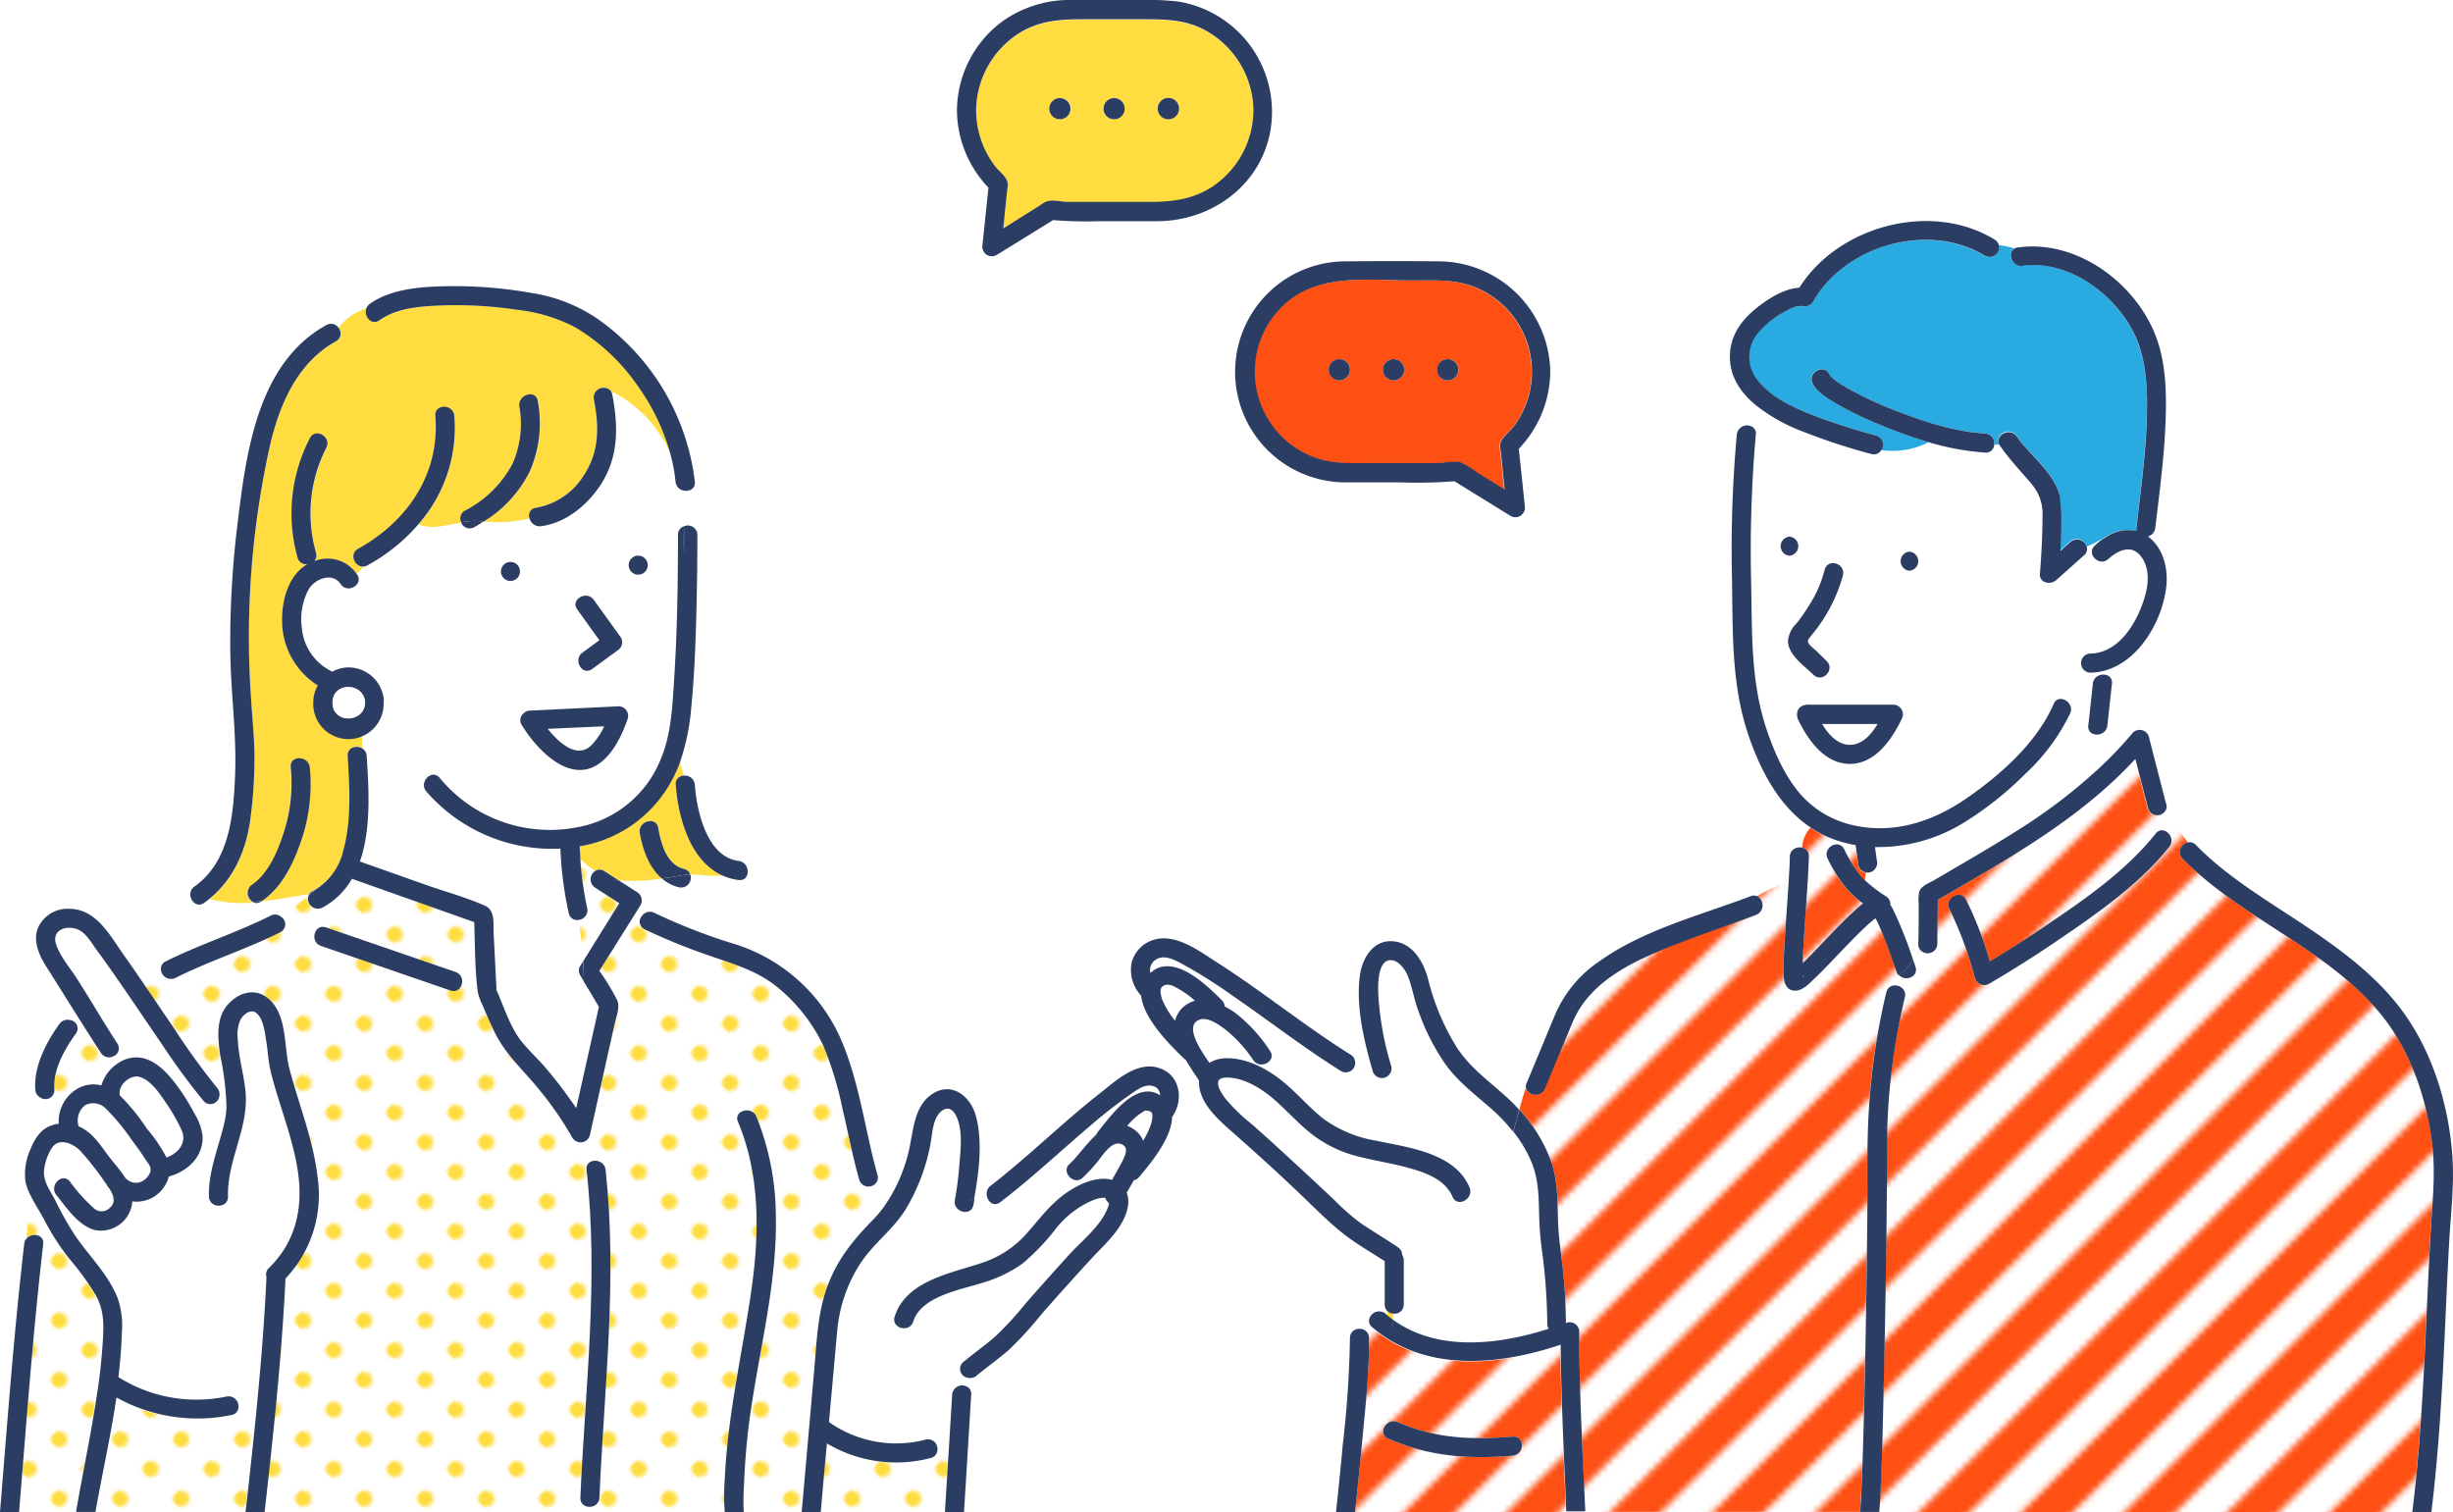 <svg xmlns="http://www.w3.org/2000/svg" xmlns:xlink="http://www.w3.org/1999/xlink" viewBox="0 0 397.31 244.94"><defs><style>.cls-1{fill:none;}.cls-2{fill:#fff;}.cls-3{fill:#ffdc3f;}.cls-4{fill:#ff5014;}.cls-5{fill:url(#新規パターン1_4);}.cls-6{fill:url(#新規パターンスウォッチ_1);}.cls-7{fill:#29abe2;}.cls-8{fill:#2b3d63;}</style><pattern id="新規パターン1_4" data-name="新規パターン1 4" width="12.5" height="12.5" patternTransform="matrix(0.38, -0.37, 0.38, 0.37, 301.24, 1137.4)" patternUnits="userSpaceOnUse" viewBox="0 0 12.5 12.5"><rect class="cls-1" width="12.5" height="12.5"/><rect class="cls-2" width="12.5" height="12.5"/><circle class="cls-3" cx="6.25" cy="6.25" r="2.43"/></pattern><pattern id="新規パターンスウォッチ_1" data-name="新規パターンスウォッチ 1" width="150" height="150" patternTransform="translate(0 -636)" patternUnits="userSpaceOnUse" viewBox="0 0 150 150"><rect class="cls-1" width="150" height="150"/><polygon class="cls-2" points="150 83.33 83.33 150 91.67 150 150 91.67 150 83.33"/><polygon class="cls-2" points="150 100 100 150 108.33 150 150 108.33 150 100"/><polygon class="cls-2" points="150 116.67 116.67 150 125 150 150 125 150 116.67"/><polygon class="cls-2" points="150 133.33 133.33 150 141.67 150 150 141.67 150 133.33"/><polygon class="cls-2" points="0 91.67 91.67 0 83.33 0 0 83.33 0 91.67"/><polygon class="cls-2" points="0 108.33 108.33 0 100 0 0 100 0 108.33"/><polygon class="cls-2" points="0 125 125 0 116.67 0 0 116.67 0 125"/><polygon class="cls-2" points="0 141.67 141.67 0 133.33 0 0 133.33 0 141.67"/><polygon class="cls-2" points="150 0 0 150 8.33 150 150 8.33 150 0"/><polygon class="cls-2" points="150 16.67 16.67 150 25 150 150 25 150 16.67"/><polygon class="cls-2" points="150 33.33 33.33 150 41.67 150 150 41.67 150 33.33"/><polygon class="cls-2" points="150 50 50 150 58.33 150 150 58.33 150 50"/><polygon class="cls-2" points="150 66.67 66.67 150 75 150 150 75 150 66.67"/><polygon class="cls-2" points="8.33 0 0 0 0 8.33 8.33 0"/><polygon class="cls-2" points="0 25 25 0 16.67 0 0 16.67 0 25"/><polygon class="cls-2" points="0 41.67 41.67 0 33.33 0 0 33.33 0 41.67"/><polygon class="cls-2" points="0 58.33 58.33 0 50 0 0 50 0 58.33"/><polygon class="cls-2" points="0 75 75 0 66.67 0 0 66.67 0 75"/><polygon class="cls-4" points="150 75 75 150 83.33 150 150 83.33 150 75"/><polygon class="cls-4" points="150 91.67 91.67 150 100 150 150 100 150 91.67"/><polygon class="cls-4" points="150 108.33 108.33 150 116.67 150 150 116.67 150 108.33"/><polygon class="cls-4" points="150 125 125 150 133.33 150 150 133.33 150 125"/><polygon class="cls-4" points="141.67 150 150 150 150 141.67 141.67 150"/><polygon class="cls-4" points="0 83.33 83.33 0 75 0 0 75 0 83.33"/><polygon class="cls-4" points="0 100 100 0 91.67 0 0 91.67 0 100"/><polygon class="cls-4" points="0 116.67 116.67 0 108.33 0 0 108.33 0 116.67"/><polygon class="cls-4" points="0 133.33 133.33 0 125 0 0 125 0 133.33"/><polygon class="cls-4" points="141.67 0 0 141.67 0 150 150 0 141.67 0"/><polygon class="cls-4" points="150 8.33 8.33 150 16.67 150 150 16.67 150 8.33"/><polygon class="cls-4" points="150 25 25 150 33.33 150 150 33.33 150 25"/><polygon class="cls-4" points="150 41.67 41.67 150 50 150 150 50 150 41.67"/><polygon class="cls-4" points="150 58.33 58.33 150 66.67 150 150 66.67 150 58.33"/><polygon class="cls-4" points="0 16.67 16.67 0 8.33 0 0 8.33 0 16.67"/><polygon class="cls-4" points="0 33.33 33.33 0 25 0 0 25 0 33.33"/><polygon class="cls-4" points="0 50 50 0 41.67 0 0 41.67 0 50"/><polygon class="cls-4" points="0 66.67 66.67 0 58.33 0 0 58.33 0 66.67"/></pattern></defs><g id="レイヤー_2" data-name="レイヤー 2"><g id="どんな相談が多いの_" data-name="どんな相談が多いの？"><g id="イラスト"><path class="cls-2" d="M13.22,182.68c1.84,1,3,2.75,4.2,4.37.9,1.21,2,2.36,2.8,3.65a2.27,2.27,0,0,0,2.33.84,2.76,2.76,0,0,0,1.79-1.69c.25-.81-.36-1.41-.8-2.06-.69-1.06-1.43-2.08-2.18-3.1A33.51,33.51,0,0,0,17,179.43,2.85,2.85,0,0,0,13.8,179a3.14,3.14,0,0,0-1.06,3.44Z"/><path class="cls-2" d="M186.48,180.16a1.79,1.79,0,0,0-.53-.2c-.5-.06-.37-.09-.78.12.34-.18-.69.47-.86.6a12.69,12.69,0,0,0-1.58,1.53c-.06,0-.1.11-.16.17a5.89,5.89,0,0,1,.83.42,4.12,4.12,0,0,1,1.75,2,12.22,12.22,0,0,0,1.33-2.84,4.29,4.29,0,0,0,.16-1.4A2,2,0,0,0,186.48,180.16Z"/><path class="cls-2" d="M23.77,182.8A24.58,24.58,0,0,1,27,187.48c1.82-.6,3.33-2.35,2.5-4.32a28.41,28.41,0,0,0-2.63-4.61c-1-1.47-2.36-3.52-4.14-4.1-1.59-.51-3.71,1.39-3.27,3A33.05,33.05,0,0,1,23.77,182.8Z"/><path class="cls-2" d="M295.12,117.27c1.07,1.74,2.54,3.38,4.52,3.37s3.42-1.66,4.48-3.4Z"/><path class="cls-2" d="M192.8,162.43a5.06,5.06,0,0,1,.78-.31,16.39,16.39,0,0,0-2.06-1.56,11.53,11.53,0,0,0-1.7-.91c-.09,0-.42-.08-.4-.08a1.27,1.27,0,0,0-1.27.43s-.08.15-.08.19c-.07.35-.09.14-.06.54a4.9,4.9,0,0,0,.51,1.75,15.19,15.19,0,0,0,1.8,2.85A4.41,4.41,0,0,1,192.8,162.43Z"/><path class="cls-2" d="M88.71,118.05c1.86,2.33,4.7,4.83,6.93,2.79a10.47,10.47,0,0,0,2.22-3.2Z"/><path class="cls-3" d="M303.52,148.07c-.08-.15-.12,0,0,0S303.49,148.06,303.52,148.07Z"/><path class="cls-5" d="M151.8,234.71a1.41,1.41,0,0,1-1.1,1.45,22,22,0,0,1-16.8-2.36q-.5,5.55-1,11.11h20.12c.22-3.61.44-7.21.67-10.82Z"/><path class="cls-5" d="M15.59,226a91.72,91.72,0,0,0,1-9.36c.12-2.55.08-4.55-1.17-6.82a43.42,43.42,0,0,0-4.35-6,39,39,0,0,1-4-6.23c-.64-1.22-1.51-2.52-2.17-3.86-.25,2.27-.44,4.54-.61,6.8.91-.88,2.79-.56,2.61,1C5.32,216,4.28,230.43,3.09,244.91h9.14a1.41,1.41,0,0,1,0-.28C13.34,238.42,14.65,232.25,15.59,226Z"/><path class="cls-5" d="M141.77,191.73a1.57,1.57,0,0,1-2.63-.62c-1.09-3.84-1.83-7.79-2.75-11.68a54.2,54.2,0,0,0-3.15-10.22,27.43,27.43,0,0,0-7-9c-3.21-2.76-6.85-3.84-10.75-5.19a97.42,97.42,0,0,1-11.07-4.48,1.36,1.36,0,0,1-.41-2.19,5.83,5.83,0,0,1-1.06-.53l-5.87,9.45A37.46,37.46,0,0,1,100,162c.5,1.11-.13,2.64-.38,3.76q-.8,3.54-1.58,7.06l-2.49,11.1a1.56,1.56,0,0,1-2.82.37,54.4,54.4,0,0,0-5.23-7.62c-2.55-3.19-5.56-5.78-7.37-9.49-.72-1.47-1.38-3-2-4.48a8.31,8.31,0,0,1-.73-2.08c-.48-3.69-.43-7.52-.57-11.26l-2.22-.79L67.33,146,57,142.34A12,12,0,0,1,52.19,147,1.6,1.6,0,0,1,50,145c-1.45,1.21-2.87,2.43-4.42,3.5A1.44,1.44,0,0,1,45.4,151c-5.53,2.77-11.46,4.63-17,7.4a1.63,1.63,0,0,1-2.32-1.68,30.61,30.61,0,0,1-3.24,2.05c1.83,2.65,3.62,5.32,5.44,8a111.09,111.09,0,0,0,6.84,9.44,1.53,1.53,0,0,1,.33,1.44,10.77,10.77,0,0,1,1.18,1.53,46.41,46.41,0,0,0-1-8.16c-.39-2.64-.74-5.9,1.09-8.11,1.58-1.91,4.2-2.94,6.36-1.38,3.52,2.52,2.81,8,3.77,11.7,1.53,5.88,3.86,11.47,4.55,17.56a19.63,19.63,0,0,1-5.29,16.32c-.6,12.64-2,25.27-3.38,37.84h74.69a34.73,34.73,0,0,1,0-5.3c.43-10,2.66-19.61,4.13-29.43,1.42-9.51,1.74-19.46-2-28.49-.77-1.84,2.22-2.63,3-.82a43.47,43.47,0,0,1,3.14,15.78c.25,10.21-2.23,20.19-3.81,30.2a111.15,111.15,0,0,0-1.35,13.86,32.71,32.71,0,0,0,0,4.2h9.29q1-11.35,2-22.71c.44-4.76.54-9.69,2.29-14.19,1.61-4.17,4.13-7.25,7.22-10.4a20.93,20.93,0,0,0,1.52-1.75C142.51,194.48,142.2,193.09,141.77,191.73ZM73,160.42l-21-7.23c-1.87-.65-1.06-3.63.83-3l21,7.23C75.67,158.09,74.87,161.07,73,160.42ZM97.1,242.57c-.08,2-3.17,2-3.09,0,.76-17.67,2.94-35.43,1-53.09-.22-2,2.87-2,3.09,0C100,207.14,97.86,224.9,97.1,242.57Z"/><path class="cls-6" d="M394,185.8c-.81-7.8-3.69-16.06-8.83-22.08-8.81-10.32-22.23-15.05-31.67-24.66a1.57,1.57,0,0,1,.87-2.61,46.2,46.2,0,0,1-3.52-5.56,1.55,1.55,0,0,1-3,.08c-.69-2.67-1.37-5.34-2.06-8-9,9.76-20.6,16.19-32,22.82,0,2.39,0,4.77-.07,7.16a1.57,1.57,0,0,1-2.95.67c-.33.59-.63,1.21-1,1.79.14.39.27.78.4,1.17.58,1.7-1.77,2.51-2.72,1.3h0a1.82,1.82,0,0,1-.25-.48c-.49-1.43-1-2.84-1.54-4.25-.4-1.07-.81-2.14-1.27-3.19-.19-.42-.38-.84-.6-1.24a.08.08,0,0,0,0-.05l0,0a14.43,14.43,0,0,0-1.58,1.33c-1.46,1.36-2.84,2.81-4.22,4.25s-2.66,2.82-4.07,4.15c-.83.78-1.93,2-3.17,2-1.57,0-1.82-1.53-1.86-2.75-.07-1.82.07-3.67.18-5.49.18-3.15.44-6.31.63-9.47a39.89,39.89,0,0,0-5.15,2.47,1.67,1.67,0,0,1-.22,3c-4.74,1.81-9.57,3.39-14.28,5.29-6.06,2.45-12.67,5.68-15.37,12-1.54,3.61-3,7.23-4.52,10.84a1.67,1.67,0,0,1-3.06,0c-.38,1.12-.71,2.28-1,3.43a25.27,25.27,0,0,1,5,8c1.4,3.66,1.08,7.52,1.32,11.35.13,2,.41,3.86.65,5.81a91.88,91.88,0,0,1,.56,9.39l.21-.08a1.55,1.55,0,0,1,1.95,1.49c0,9.73.54,19.48.92,29.2h44.47a2,2,0,0,1,.13-.42h0a1.22,1.22,0,0,1,0-.17.25.25,0,0,1,0,.07h0a1.81,1.81,0,0,1,0-.34c.05-.7.09-1.41.13-2.11.11-2.25.19-4.51.26-6.76.38-12.42.57-24.86.71-37.29.07-5.82-.11-11.69.22-17.5a110.6,110.6,0,0,1,2.87-19.66c.47-1.93,3.45-1.11,3,.82a103.4,103.4,0,0,0-2.89,24.34c0,12.52-.24,25-.51,37.56-.12,5.5-.24,11-.46,16.48-.06,1.44-.1,2.88-.24,4.31,0,.23,0,.46-.07.69h86.36c1.3-10.59,1.82-21.25,2.31-31.91.21-4.63.42-9.26.69-13.89C394,194.66,394.46,190.25,394,185.8Zm-42.63-48.59c-4.72,5.92-11.26,10.5-17.46,14.74-3.83,2.62-7.74,5.14-11.76,7.46a1.56,1.56,0,0,1-2.26-.92,60.19,60.19,0,0,0-4.11-11.16c-.91-1.77,1.76-3.33,2.67-1.56a58.72,58.72,0,0,1,3.85,10c3.31-2,6.56-4.08,9.74-6.25,6.11-4.15,12.5-8.64,17.14-14.47C350.41,133.47,352.58,135.67,351.36,137.21Z"/><path class="cls-7" d="M347.58,70c.26-4.48.38-9.24-1-13.58-2.31-7.51-10.87-14.53-19-13.38-1.76.25-2.61-2.15-1.31-2.82a17.37,17.37,0,0,0-2.56-.53,1.55,1.55,0,0,1-2.25,1.76c-9.08-5.56-22.63-1.73-27.85,7.44a1.61,1.61,0,0,1-1.74.71c-1.18-.16-2.76.84-3.72,1.42a13.79,13.79,0,0,0-3.75,3.22,6,6,0,0,0,.32,7.45c2,2.53,5.26,4.08,8.2,5.28a101.76,101.76,0,0,0,10.93,3.56,1.53,1.53,0,0,1,.81,2.37,13,13,0,0,0,7.74-1.28,77.25,77.25,0,0,1-7.91-2.83,54.43,54.43,0,0,1-7.17-3.47c-1.33-.79-3-1.76-3.75-3.18-.92-1.76,1.74-3.32,2.66-1.56.43.82,2.2,1.83,3.29,2.45a56.41,56.41,0,0,0,6.53,3.09c4.86,2,10.12,3.75,15.38,4.07A1.59,1.59,0,0,1,323,72a3.87,3.87,0,0,0,.84,0c-.9-1.57,1.65-3,2.76-1.41l.42.57c2.28,2.91,5.92,5.7,6.64,9.39a1.59,1.59,0,0,1,0,.48,14.43,14.43,0,0,1,.17,1.9c.06,2.07,0,4.14-.13,6.21l1.63-1.46a1.63,1.63,0,0,1,2.64.86,20.19,20.19,0,0,0,2.55-1.27,10.9,10.9,0,0,1,1-.6,3.28,3.28,0,0,0,.31-.2,3.28,3.28,0,0,1-.31.2A6.38,6.38,0,0,1,346,86a1.59,1.59,0,0,1,0-.49C346.61,80.35,347.29,75.2,347.58,70Z"/><path class="cls-3" d="M225.66,212.71a1.54,1.54,0,0,1-.91-.4l-.09.8c.31.25.62.49.94.72C225.63,213.46,225.65,213.08,225.66,212.71Z"/><path class="cls-6" d="M301,140.23c-.16-1.1-.31-2.21-.47-3.32a21,21,0,0,1-2.44-.57,17.53,17.53,0,0,1-4.84-2.28,5.2,5.2,0,0,0-1.38,3.23,1.37,1.37,0,0,1,1.1,1.44c-.15,4.93-.64,9.84-.89,14.76Q292,154.73,292,156l.09-.08c2.8-2.72,5.33-5.71,8.23-8.33.44-.4.91-.84,1.42-1.24a16.22,16.22,0,0,1-2.52-2.22,24.31,24.31,0,0,1-3.19-5c-.93-1.76,1.73-3.32,2.66-1.56a22,22,0,0,0,2.71,4.39c.21.23.43.44.65.66.05-.42.11-.84.19-1.26A1.43,1.43,0,0,1,301,140.23Z"/><path class="cls-2" d="M346.67,89.93c-1.54-1.85-3.69-.78-5.17.56s-3.66-.84-2.19-2.18a13.38,13.38,0,0,1,1.19-1A20.19,20.19,0,0,1,338,88.63a1.32,1.32,0,0,1-.46,1.32L333,94c-.92.82-2.75.33-2.63-1.09.24-3.08.43-6.17.41-9.26a7.3,7.3,0,0,0-1.59-5l-.43-.53c-.24-.29-.49-.56-.73-.84-1.15-1.32-2.31-2.64-3.38-4-.25-.32-.49-.64-.73-1l-.09-.15a3.87,3.87,0,0,1-.84,0,1.34,1.34,0,0,1-1.48,1.26,41.85,41.85,0,0,1-9-1.66,13,13,0,0,1-7.74,1.28,1.39,1.39,0,0,1-1.63.61,100,100,0,0,1-11.69-3.88,27.64,27.64,0,0,1-7.28-4.26,12.55,12.55,0,0,0-.41,3.71,1.24,1.24,0,0,1,.7,1.32,213.48,213.48,0,0,0-.77,23.45c.19,8.32-.15,16.62,2.61,24.59,1.29,3.73,3.06,7.73,5.78,10.64a16,16,0,0,0,8.5,4.67c6.52,1.35,12.9-.87,18.21-4.57s11.22-8.94,13.92-15.17c.79-1.82,3.45-.25,2.67,1.56a32.85,32.85,0,0,1-7.31,9.85,54.63,54.63,0,0,1-9.85,7.82,26.42,26.42,0,0,1-14.46,4c.1.73.2,1.46.31,2.18a1.59,1.59,0,0,1-1.08,1.9,1.51,1.51,0,0,1-.67,0c-.08.42-.14.84-.19,1.26a28.1,28.1,0,0,0,3.43,2.6,1.54,1.54,0,0,1,.69,1.37,9.81,9.81,0,0,1,.56,1,68.66,68.66,0,0,1,3.1,7.84c.33-.58.63-1.2,1-1.79a1.57,1.57,0,0,1-.14-.67c0-2.14,0-4.29.07-6.43a8.09,8.09,0,0,1,.07-2c.29-1,1.54-1.41,2.34-1.87l2.75-1.6c3.71-2.15,7.42-4.31,11-6.61a88,88,0,0,0,13.61-10.49v-5.17c-1,.56-2.45.16-2.3-1.23q.38-3.39.74-6.78a1.57,1.57,0,0,1,.94-1.3v0a1.79,1.79,0,0,1,1.55,0v-1a9.73,9.73,0,0,1-3,.5,1.55,1.55,0,0,1,0-3.09c4.83,0,7.77-5.25,8.94-9.32C348,94.37,348.18,91.73,346.67,89.93Zm-56.83-3a1.55,1.55,0,0,1,0,3.09A1.55,1.55,0,0,1,289.84,86.92ZM291,101a29.64,29.64,0,0,0,2-2.87,19.48,19.48,0,0,0,2.57-5.76c.43-1.94,3.41-1.11,3,.82a25.72,25.72,0,0,1-5.18,9.81c-.47.61-.66.78-.31,1.33a7.67,7.67,0,0,0,1.08,1l1.77,1.74c1.42,1.4-.76,3.58-2.18,2.19s-4.14-3.24-4.08-5.54A4.68,4.68,0,0,1,291,101Zm17,15.51c-1.56,3.32-4.26,7.26-8.37,7.27s-6.84-3.91-8.42-7.22a1.65,1.65,0,0,1-.15-.88,1.45,1.45,0,0,1,1.34-1.43,1.22,1.22,0,0,1,.57,0l13.69,0A1.56,1.56,0,0,1,308,116.46Zm1.26-24a1.55,1.55,0,0,1,0-3.09A1.55,1.55,0,0,1,309.27,92.44Z"/><path class="cls-6" d="M222.19,215.05a1.27,1.27,0,0,1-.37-1.6,3.22,3.22,0,0,0-1.74,1.79,1.48,1.48,0,0,1,1.66,1.49c0,5.74-.63,11.52-1.16,17.23q-.51,5.49-1.11,10.95h34.16c-.36-9-.84-18-.91-27C242.65,221.26,230.76,222.39,222.19,215.05ZM245,235.78c-7.07.6-13.62.14-20.17-2.77-1.81-.81-.24-3.47,1.56-2.67,6,2.68,12.14,2.91,18.61,2.35C247,232.52,247,235.61,245,235.78Z"/><path class="cls-2" d="M250.55,214.47a94.68,94.68,0,0,0-.58-9.67c-.25-2-.54-4-.66-6-.2-3.54.09-7.06-1.27-10.42a20.73,20.73,0,0,0-3-5.06c-.16.49-.33,1-.51,1.45.18-.48.35-1,.51-1.45a28.91,28.91,0,0,0-3.4-3.59c-2.7-2.43-5.45-4.4-7.6-7.39a36.28,36.28,0,0,1-4.6-9.37c-.57-1.64-.84-3.5-1.54-5.08-.4-.91-1.36-2.19-2.46-2.32-2.39-.27-2.27,4.11-2.22,5.52a49.34,49.34,0,0,0,2.09,11.6,1.55,1.55,0,0,1-3,.82c-.15-.52-.3-1.06-.45-1.61a4.65,4.65,0,0,1-2.47-.22,1.53,1.53,0,0,1-2.23,1.76c-6.09-3.81-11.78-8.24-17.69-12.3a81.08,81.08,0,0,0-8.26-5.18c-1.21-.64-2.69-1.4-4-.61a2,2,0,0,0-.93,2.19c3.7-3.37,9.1,2,11.56,4.41a1.43,1.43,0,0,1,.46,1,17.22,17.22,0,0,1,1.65,1,25.1,25.1,0,0,1,5.78,6.16c1.17,1.6-1.51,3.14-2.67,1.55a22.52,22.52,0,0,0-4.06-4.6c-1-.83-3.2-2.5-4.64-2-2.49.91-.13,4.64,1.57,7a5.36,5.36,0,0,1,2.82-.75c3.2,0,6.33,1.63,8.79,3.55s4.5,4.44,7,6.37a20.17,20.17,0,0,0,8.43,3.45c5.16,1.1,12.7,1.95,15.07,7.52.77,1.81-1.89,3.38-2.66,1.56-1.13-2.65-3.83-3.77-6.42-4.54-2.84-.85-5.78-1.26-8.65-2a20.2,20.2,0,0,1-7.63-3.58c-2.2-1.69-4-3.78-6.11-5.61s-4.93-3.7-7.82-3.66c-.8,0-1.2.25-1.35.6,0,0,0,.08,0,.12-.17.69.47,1.76,1.06,2.57a28.4,28.4,0,0,0,4.29,4.2q2.21,2,4.38,3.93,4.57,4.17,9.07,8.42a35.86,35.86,0,0,0,4.42,3.85c1.94,1.3,3.95,2.49,5.88,3.8a1.52,1.52,0,0,1,.69,1.25,1.5,1.5,0,0,1,.26.87c0,2.38,0,4.76,0,7.14a1.48,1.48,0,0,1-1.73,1.48c0,.37,0,.75-.06,1.12,7.23,5.18,16.93,4,25.18,1.44A1.43,1.43,0,0,1,250.55,214.47Z"/><path class="cls-2" d="M154.62,194.36a51.61,51.61,0,0,0,.71-5.53c.2-2.48.69-6.11-.66-8.38-1-1.7-2.47-.67-3.13.73s-.69,3.22-1,4.73a31.7,31.7,0,0,1-4,10.14c-2.08,3.24-5.25,5.48-7.32,8.72a24,24,0,0,0-3.66,10.81q-.66,7.38-1.33,14.75h0a18.88,18.88,0,0,0,15.65,2.84,1.54,1.54,0,0,1,1.92,1.53l1.92-.62q.24-4.09.5-8.19a1.62,1.62,0,0,1,2.2-1.39c.12-.45.23-.89.34-1.33a1.45,1.45,0,0,1-.78-2.51c1.71-1.43,3.54-2.71,5.22-4.17a54.57,54.57,0,0,0,4.93-5.37q3.51-4,7.09-7.94c2.09-2.29,5.13-4.66,6.24-7.63a2.63,2.63,0,0,0,.17-.67A1.73,1.73,0,0,1,179,194a4.8,4.8,0,0,0-2.05.38,15.15,15.15,0,0,0-6.1,4.77,35.89,35.89,0,0,1-5.27,5.47,21.32,21.32,0,0,1-6.52,3.12c-3.53,1.14-9.86,2.15-11.17,6.28-.61,1.89-3.59,1.07-3-.82,1.87-5.89,9.26-7,14.31-8.76a16.43,16.43,0,0,0,7.12-4.76c1.91-2.12,3.58-4.44,5.89-6.17,2-1.54,5-3.07,7.65-2.51l.23.06c.56-1,1.14-2,1.66-3s1.15-2.37-.26-2.83-2.94,1.88-3.68,2.8a24.79,24.79,0,0,1-2.46,2.67c-1.44,1.36-3.63-.82-2.18-2.18s2.72-3.29,4.35-4.76a2.2,2.2,0,0,1,.28-.49c2-2.47,6.19-8.44,10.08-5.92a1.5,1.5,0,0,0-1.23-1.5c-1.3-.35-2.56.67-3.57,1.35a79,79,0,0,0-6.78,5.33c-4.77,4-9.35,8.33-14.31,12.14-1.08.83-2.14-.16-2.2-1.25-.68.22-1.35.46-2,.71l-.18,1C157.24,197.13,154.26,196.3,154.62,194.36Z"/><path class="cls-2" d="M110.68,79.43A1.59,1.59,0,0,1,109.45,78a28.75,28.75,0,0,0-.81-4.41,20.49,20.49,0,0,0-9.7-10.29,1.43,1.43,0,0,1,.22.56c1,5.2,1.06,10.24-2,14.79-2.19,3.24-5.54,6-9.55,6.56A1.71,1.71,0,0,1,85.72,84a22.25,22.25,0,0,1-7.38.5c-.49.32-1,.62-1.5.91a1.49,1.49,0,0,1-2.16-.78c-2.4.41-4.92,1.17-6.88.28a29.62,29.62,0,0,1-8.25,6.67,1.49,1.49,0,0,1-.67.21l-1.14,1.13.12.15c1.11,1.66-1.57,3.2-2.67,1.56-1.33-2-4.15-.86-5.17.85a10.15,10.15,0,0,0-1.12,6.31,8.62,8.62,0,0,0,4.93,7,5.53,5.53,0,0,1,2.67-.69,5.77,5.77,0,0,1,5.67,5.24,1.82,1.82,0,0,1,0,.48,1.89,1.89,0,0,1,0,.49,5.92,5.92,0,0,1-3.59,4.83,18.53,18.53,0,0,1,.11,2.09,1.5,1.5,0,0,1,.75,1.24c.32,5.17.76,11.77-1.11,17.07L69,143.32c3.17,1.12,6.55,2,9.62,3.4,1.64.75,1.29,2.9,1.36,4.43.13,2.43.25,4.85.37,7.28,0,.65,0,1.32.09,2l.07.09a7,7,0,0,1,.42,1c1,2.33,1.94,5.06,3.51,7.08,1.23,1.57,2.78,2.94,4.07,4.48s2.56,3.16,3.74,4.81q.57.8,1.11,1.59,1.83-8.19,3.67-16.39Q95.79,161,94.53,159c0,.55,0,1.11,0,1.68,0-.57,0-1.13,0-1.68L94,158a1.49,1.49,0,0,1,0-1.55l.49-.8c-.14-2.25-.42-4.47-.77-6.67a1.35,1.35,0,0,1-1.55-1.09,58.06,58.06,0,0,1-1.36-10.5A26.94,26.94,0,0,1,69,128.15c-1.26-1.52.92-3.71,2.18-2.18a23.12,23.12,0,0,0,22.26,8A18,18,0,0,0,107,122.79c1.63-4,1.81-8.36,2.09-12.57.51-7.84.66-15.71.63-23.56a1.41,1.41,0,0,1,1-1.42A45.09,45.09,0,0,0,110.68,79.43ZM96.16,97.14l4.4,6.09a1.56,1.56,0,0,1-.55,2.11l-4.1,3c-1.62,1.17-3.16-1.51-1.56-2.66l2.73-2-3.59-5C92.33,97.09,95,95.55,96.16,97.14Zm-13.48-3a1.54,1.54,0,0,1,0-3.08A1.54,1.54,0,0,1,82.68,94.1Zm19,22.3c-1,2.73-2.5,6-5.08,7.57-4.66,2.75-9.66-2.66-11.92-6.27a1.44,1.44,0,0,1-.19-.31,1.39,1.39,0,0,1,.26-1.79,1.5,1.5,0,0,1,1.09-.5l14.35-.65A1.56,1.56,0,0,1,101.68,116.4ZM103.37,93a1.54,1.54,0,0,1,0-3.08A1.54,1.54,0,0,1,103.37,93Z"/><path class="cls-3" d="M58.58,119.14a5.5,5.5,0,0,1-2.08.4,5.78,5.78,0,0,1-5.72-5.72,5.58,5.58,0,0,1,.73-2.74,12.42,12.42,0,0,1-5.78-10.71c0-3.08,1-6.74,3.59-8.62l.48-.31a1.43,1.43,0,0,1-1.57-1.08,26.5,26.5,0,0,1,2-19.34c.91-1.76,3.57-.2,2.67,1.56a23.22,23.22,0,0,0-1.67,17,1.4,1.4,0,0,1-.28,1.36,5.72,5.72,0,0,1,6.81,2l1.14-1.13c-1.42.08-2.39-2-.88-2.87,8-4.44,13.27-12.12,12.51-21.51-.16-2,2.92-2,3.08,0a23.67,23.67,0,0,1-5.79,17.5c2,.89,4.48.13,6.88-.28a1.42,1.42,0,0,1,.61-1.89A18.12,18.12,0,0,0,83,75.14a16,16,0,0,0,1.17-9.29c-.29-1.94,2.68-2.77,3-.82a19.52,19.52,0,0,1-1.31,11.32,19.89,19.89,0,0,1-7.47,8.12,22.25,22.25,0,0,0,7.38-.5,1.25,1.25,0,0,1,1-1.72,11.35,11.35,0,0,0,7.71-5.14c2.6-3.86,2.58-8,1.71-12.41a1.6,1.6,0,0,1,2.75-1.38,20.49,20.49,0,0,1,9.7,10.29,35.08,35.08,0,0,0-5.47-11.33,32.49,32.49,0,0,0-10-9.29,26.65,26.65,0,0,0-9.49-2.82,65.86,65.86,0,0,0-12.31-.69c-3.29.14-7.11.43-9.89,2.39-1.32.94-2.59-.66-2.14-1.91a8.71,8.71,0,0,0-4.49,3.14,1.45,1.45,0,0,1-.41,2.22C48.23,58.73,45.34,65.4,43.78,72a142.4,142.4,0,0,0-3.13,41c.19,3.3.58,6.58.57,9.88a74.78,74.78,0,0,1-.68,9.91c-.65,4.94-2.7,9.65-6.58,12.82a20.2,20.2,0,0,0,6.95.59,1.64,1.64,0,0,1-.16-2.77c2.61-1.77,4.1-5.13,5-8a25.94,25.94,0,0,0,1.29-11c-.23-2,2.86-2,3.09,0A28.33,28.33,0,0,1,48.49,137c-1.25,3.42-3.08,6.91-6.17,9,2.61-.27,5.22-.78,7.72-1.19a1.42,1.42,0,0,1,.59-.54c.2-.11.4-.22.59-.34l.34-.28-.34.28a10.06,10.06,0,0,0,4.43-6.23c1.34-4.89,1-10.25.7-15.26a1.47,1.47,0,0,1,2.34-1.24A18.53,18.53,0,0,0,58.58,119.14Z"/><path class="cls-3" d="M93.84,137.07c0,.71.06,1.41.11,2.11a16.76,16.76,0,0,0,2.43,1.91,1.33,1.33,0,0,1,1.54,0l2.3,1.49a28.86,28.86,0,0,0,7-.29c-2.07-1.77-3.12-4.71-3.58-7.37-.33-2,2.64-2.78,3-.83.43,2.52,1.33,6,4.17,6.64a1.34,1.34,0,0,1,1,.91c1.75,0,3.42.38,5.19.15-5.21-2.35-7.15-9.29-7.55-14.69a1.32,1.32,0,0,1,1.35-1.48,15.08,15.08,0,0,1-.69-2.38,21.38,21.38,0,0,1-3,5.68A20.58,20.58,0,0,1,93.84,137.07Z"/><path class="cls-5" d="M96.38,141.09A16.76,16.76,0,0,1,94,139.18a53.26,53.26,0,0,0,1.16,7.92A1.57,1.57,0,0,1,93.68,149c.35,2.2.63,4.42.77,6.67l5.83-9.38-3.92-2.53A1.61,1.61,0,0,1,96.38,141.09Z"/><path class="cls-5" d="M16.36,170.61c-1.3-2-2.57-4-3.84-6a11.34,11.34,0,0,1-1.21.63,1.37,1.37,0,0,1,1,2.18c-1.83,2.52-3.75,5.89-3.49,9.1a1.45,1.45,0,0,1-2.29,1.26,36.44,36.44,0,0,1-.14,5.81,4.34,4.34,0,0,1,1.55-1.15A5.09,5.09,0,0,1,9.5,182c-.27-3.45,2.74-6.91,6.46-6.31l.44.1A6.45,6.45,0,0,1,19,172.24a6.61,6.61,0,0,1-.62-1.1A1.54,1.54,0,0,1,16.36,170.61Z"/><path class="cls-2" d="M43.88,173.83c-.44-1.71-.51-3.49-.79-5.23-.22-1.35-.46-3.76-1.72-4.6-.85-.57-1.94.31-2.4,1.06a5.82,5.82,0,0,0-.49,3.2c.11,2.75.89,5.43,1.22,8.15.75,6.08-3,11.39-2.8,17.38.05,2-3,2-3.09,0-.1-4.12,1.54-7.85,2.47-11.79a13.6,13.6,0,0,0,.37-2.86,10.77,10.77,0,0,0-1.18-1.53,1.45,1.45,0,0,1-2.51.74,107.68,107.68,0,0,1-6.71-9.17c-2.37-3.45-4.7-6.94-7.09-10.38-1.12-1.62-2.25-3.22-3.42-4.81-.92-1.24-1.84-3-3.4-3.5-1.9-.58-4,.37-3.21,2.56.69,2,2.23,3.76,3.36,5.51,2.23,3.46,4.28,7,6.54,10.49a1.39,1.39,0,0,1-.64,2.09,6.61,6.61,0,0,0,.62,1.1,5.53,5.53,0,0,1,2.74-1c3.09-.17,5.45,2.58,7.1,4.84a34.35,34.35,0,0,1,2.53,4.09,9.45,9.45,0,0,1,1.4,3.67c.24,3.42-2.41,5.89-5.46,6.69a4.58,4.58,0,0,1-.65,1.51,5.34,5.34,0,0,1-5.26,2.52,5.1,5.1,0,0,1-5,4.74c-3.13.12-5.6-3.65-7.3-5.77-1.23-1.53.94-3.73,2.19-2.18a27,27,0,0,0,3.81,4.25,1.84,1.84,0,0,0,2.66,0c1-.85.58-2.08-.07-3.11l-.21-.26a1.75,1.75,0,0,1-.24-.41l-.31-.41a46,46,0,0,0-4-5.09c-1.1-1.1-3.3-2.11-4.48-.54a8.36,8.36,0,0,0-1.3,3.4c-.36,2,.86,3.45,1.73,5.14A55.49,55.49,0,0,0,12.08,200c2.33,3.48,5.4,6.35,7,10.31a13.67,13.67,0,0,1,.67,5.51c-.07,2.42-.27,4.84-.56,7.25a23.69,23.69,0,0,0,17.51,3.15A1.62,1.62,0,0,1,38.62,228a12.73,12.73,0,0,0,2.93-.5c.66-6.79,1.2-13.58,1.52-20.38a2.87,2.87,0,0,1,0-.31,1.36,1.36,0,0,1,.41-1.4c4.64-4.55,5.65-10.33,4.54-16.55C47.15,183.67,45.15,178.87,43.88,173.83Z"/><path class="cls-5" d="M38.62,228a1.31,1.31,0,0,1-1.11,1.23,27,27,0,0,1-18.78-2.81c-.92,6.22-2.31,12.39-3.4,18.54H39.69c.66-5.81,1.3-11.63,1.86-17.46A12.73,12.73,0,0,1,38.62,228Z"/><path class="cls-3" d="M290.3,157.42l.07,0S290.3,157.4,290.3,157.42Z"/><path class="cls-3" d="M292,158c0,.12,0,.21,0,.14S292.33,158.29,292,158Z"/><path class="cls-3" d="M304.42,148.31h0C304.39,148.25,304.43,148.29,304.42,148.31Z"/><path class="cls-8" d="M82.68,94.1a1.54,1.54,0,0,0,0-3.08A1.54,1.54,0,0,0,82.68,94.1Z"/><path class="cls-8" d="M103.37,90a1.54,1.54,0,0,0,0,3.08A1.54,1.54,0,0,0,103.37,90Z"/><path class="cls-8" d="M292.41,114.2a1.45,1.45,0,0,0-1.34,1.43,1.65,1.65,0,0,0,.15.88c1.58,3.31,4.31,7.23,8.42,7.22s6.81-4,8.37-7.27a1.56,1.56,0,0,0-1.34-2.32l-13.69,0A1.22,1.22,0,0,0,292.41,114.2Zm7.23,6.44c-2,0-3.45-1.63-4.52-3.37l9,0C303.06,119,301.6,120.64,299.64,120.64Z"/><path class="cls-8" d="M110.81,85.24c0,1.59-.07,3.17,0,4.72-.1-1.55-.07-3.13,0-4.72a1.41,1.41,0,0,0-1,1.42c0,7.85-.12,15.72-.63,23.56-.28,4.21-.46,8.62-2.09,12.57A18,18,0,0,1,93.48,134a23.12,23.12,0,0,1-22.26-8c-1.26-1.53-3.44.66-2.18,2.18a26.94,26.94,0,0,0,21.73,9.27,58.06,58.06,0,0,0,1.36,10.5A1.35,1.35,0,0,0,93.68,149c-.23-1.47-.49-2.94-.75-4.41.26,1.47.52,2.94.75,4.41a1.57,1.57,0,0,0,1.43-1.91A53.26,53.26,0,0,1,94,139.18l-.4-.44v0l.4.44c0-.7-.09-1.4-.11-2.11a20.58,20.58,0,0,0,13.32-8.14,21.38,21.38,0,0,0,3-5.68c-.22-1.1-.36-2.22-.5-3.34.14,1.12.28,2.24.5,3.34a36.54,36.54,0,0,0,1.76-8.74c.55-5.62.73-11.27.86-16.91.08-3.64.13-7.29.12-10.94A1.53,1.53,0,0,0,110.81,85.24Z"/><path class="cls-8" d="M142.12,190.29c-2-7.16-2.87-14.71-5.77-21.61A27.85,27.85,0,0,0,119.28,153,92.81,92.81,0,0,1,106,147.86a1.57,1.57,0,0,0-2,.47c.9.37,1.88.6,2.79.91-.91-.31-1.89-.54-2.79-.91a1.36,1.36,0,0,0,.41,2.19A97.42,97.42,0,0,0,115.52,155c3.9,1.35,7.54,2.43,10.75,5.19a27.43,27.43,0,0,1,7,9,54.2,54.2,0,0,1,3.15,10.22c.92,3.89,1.66,7.84,2.75,11.68a1.57,1.57,0,0,0,2.63.62,13.58,13.58,0,0,0-1.91-3.9,13.58,13.58,0,0,1,1.91,3.9A1.4,1.4,0,0,0,142.12,190.29Z"/><path class="cls-8" d="M85.84,115.1a1.5,1.5,0,0,0-1.09.5,1.39,1.39,0,0,0-.26,1.79,1.44,1.44,0,0,0,.19.31c2.26,3.61,7.26,9,11.92,6.27,2.58-1.52,4.12-4.84,5.08-7.57a1.56,1.56,0,0,0-1.49-2Zm9.8,5.74c-2.23,2-5.07-.46-6.93-2.79l9.15-.41A10.47,10.47,0,0,1,95.64,120.84Z"/><path class="cls-8" d="M112.54,78A37.62,37.62,0,0,0,96.68,51.57a25.92,25.92,0,0,0-10.54-4.11,71.55,71.55,0,0,0-13.23-1.11c-4.26.06-9.41.3-13,2.86a1.58,1.58,0,0,0-.58.75,6,6,0,0,1,1.21-.13,6,6,0,0,0-1.21.13c-.45,1.25.82,2.85,2.14,1.91,2.78-2,6.6-2.25,9.89-2.39a65.86,65.86,0,0,1,12.31.69A26.65,26.65,0,0,1,93.14,53a32.49,32.49,0,0,1,10,9.29,35.08,35.08,0,0,1,5.47,11.33,26.18,26.18,0,0,1,1,2.46,26.18,26.18,0,0,0-1-2.46,28.75,28.75,0,0,1,.81,4.41,1.59,1.59,0,0,0,1.23,1.41,16.78,16.78,0,0,0-.77-3.67,16.78,16.78,0,0,1,.77,3.67C111.59,79.67,112.66,79.21,112.54,78Z"/><path class="cls-8" d="M96.16,97.14c-1.16-1.59-3.83,0-2.67,1.56l3.59,5-2.73,2c-1.6,1.15-.06,3.83,1.56,2.66l4.1-3a1.56,1.56,0,0,0,.55-2.11Z"/><path class="cls-8" d="M119.64,139.45c-5.17-.65-6.79-8.14-7.1-12.34a1.6,1.6,0,0,0-1.74-1.48,10.88,10.88,0,0,0,.66,1.38,10.88,10.88,0,0,1-.66-1.38,1.32,1.32,0,0,0-1.35,1.48c.4,5.4,2.34,12.34,7.55,14.69a6.57,6.57,0,0,0,1.25-.28,1,1,0,0,0,.62-1.55,1,1,0,0,1-.62,1.55,6.57,6.57,0,0,1-1.25.28,9.18,9.18,0,0,0,2.64.74C121.6,142.79,121.59,139.7,119.64,139.45Z"/><path class="cls-8" d="M107.22,142.3a6.51,6.51,0,0,0,2.75,1.42,1.59,1.59,0,0,0,1.84-2.07,8,8,0,0,0-1.59.18C109.22,142,108.22,142.16,107.22,142.3Z"/><path class="cls-8" d="M110.79,140.74c-2.84-.69-3.74-4.12-4.17-6.64-.34-1.95-3.31-1.12-3,.83.46,2.66,1.51,5.6,3.58,7.37,1-.14,2-.31,3-.47a8,8,0,0,1,1.59-.18A1.34,1.34,0,0,0,110.79,140.74Z"/><path class="cls-8" d="M51.45,190.75c-.69-6.09-3-11.68-4.55-17.56-1-3.71-.25-9.18-3.77-11.7-2.16-1.56-4.78-.53-6.36,1.38-1.83,2.21-1.48,5.47-1.09,8.11a46.41,46.41,0,0,1,1,8.16,6.49,6.49,0,0,1,.71,1.59,6.49,6.49,0,0,0-.71-1.59,13.6,13.6,0,0,1-.37,2.86c-.93,3.94-2.57,7.67-2.47,11.79.06,2,3.14,2,3.09,0-.16-6,3.55-11.3,2.8-17.38-.33-2.72-1.11-5.4-1.22-8.15a5.82,5.82,0,0,1,.49-3.2c.46-.75,1.55-1.63,2.4-1.06,1.26.84,1.5,3.25,1.72,4.6.28,1.74.35,3.52.79,5.23,1.27,5,3.27,9.84,4.19,15,1.11,6.22.1,12-4.54,16.55a1.36,1.36,0,0,0-.41,1.4,2.87,2.87,0,0,0,0,.31c-.32,6.8-.86,13.59-1.52,20.38a4.57,4.57,0,0,0,2-1.34,4.57,4.57,0,0,1-2,1.34c-.56,5.83-1.2,11.65-1.86,17.46h3.09c1.41-12.57,2.78-25.2,3.38-37.84A19.63,19.63,0,0,0,51.45,190.75Z"/><path class="cls-8" d="M52.85,52.66c-11.2,6.17-13,20.82-14.38,32.22a155.73,155.73,0,0,0-1.17,20.59c.07,6.75,1.06,13.48.77,20.23-.26,6.35-.89,13.87-6.56,17.88-1.61,1.13-.07,3.81,1.55,2.66.32-.22.61-.45.9-.69a12.75,12.75,0,0,1-2.46-1,12.75,12.75,0,0,0,2.46,1c3.88-3.17,5.93-7.88,6.58-12.82a74.78,74.78,0,0,0,.68-9.91c0-3.3-.38-6.58-.57-9.88a142.4,142.4,0,0,1,3.13-41c1.56-6.57,4.45-13.24,10.63-16.65a1.45,1.45,0,0,0,.41-2.22,34.94,34.94,0,0,0-2.33,3.21,34.94,34.94,0,0,1,2.33-3.21A1.48,1.48,0,0,0,52.85,52.66Z"/><path class="cls-8" d="M48.49,137a28.33,28.33,0,0,0,1.69-12.69c-.23-2-3.32-2-3.09,0a25.94,25.94,0,0,1-1.29,11c-.95,2.89-2.44,6.25-5,8a1.64,1.64,0,0,0,.16,2.77l1.41-.11C45.41,143.93,47.24,140.44,48.49,137Z"/><path class="cls-8" d="M42.32,146l-1.41.11a1.29,1.29,0,0,0,1.4-.1Z"/><path class="cls-8" d="M62.17,113.34a5.77,5.77,0,0,0-5.67-5.24,5.53,5.53,0,0,0-2.67.69,8.62,8.62,0,0,1-4.93-7A10.15,10.15,0,0,1,50,95.45c1-1.71,3.84-2.83,5.17-.85,1.1,1.64,3.78.1,2.67-1.56l-.12-.15a20.33,20.33,0,0,1-1.54,1.39,20.33,20.33,0,0,0,1.54-1.39,5.72,5.72,0,0,0-6.81-2,1.4,1.4,0,0,0,.28-1.36,23.22,23.22,0,0,1,1.67-17c.9-1.76-1.76-3.32-2.67-1.56a26.5,26.5,0,0,0-2,19.34,1.43,1.43,0,0,0,1.57,1.08l-.48.31c-2.63,1.88-3.59,5.54-3.59,8.62a12.42,12.42,0,0,0,5.78,10.71,5.58,5.58,0,0,0-.73,2.74,5.7,5.7,0,0,0,11.39.49,1.89,1.89,0,0,0,0-.49A1.82,1.82,0,0,0,62.17,113.34Zm-8.31.48c0-3.42,5.1-3.36,5.27,0C59,117.18,53.86,117.24,53.86,113.82Z"/><path class="cls-2" d="M53.86,113.82c0,3.42,5.1,3.36,5.27,0C59,110.46,53.86,110.4,53.86,113.82Z"/><path class="cls-8" d="M0,244.91v0H3.09v0Z"/><path class="cls-8" d="M7,201.51c.18-1.55-1.7-1.87-2.61-1-.11,1.53-.22,3.06-.32,4.59.1-1.53.21-3.06.32-4.59a1.55,1.55,0,0,0-.47,1C2.24,216,1.19,230.43,0,244.91H3.09C4.28,230.43,5.32,216,7,201.51Z"/><path class="cls-8" d="M120.5,240.71a111.15,111.15,0,0,1,1.35-13.86c1.58-10,4.06-20,3.81-30.2a43.47,43.47,0,0,0-3.14-15.78c-.76-1.81-3.75-1-3,.82,3.79,9,3.47,19,2,28.49-1.47,9.82-3.7,19.48-4.13,29.43a34.73,34.73,0,0,0,0,5.3h3.08A32.71,32.71,0,0,1,120.5,240.71Z"/><path class="cls-8" d="M45.54,148.5a19.1,19.1,0,0,1-3.55,2,19.1,19.1,0,0,0,3.55-2,1.49,1.49,0,0,0-1.7-.19c-5.53,2.78-11.45,4.63-17,7.41a1.29,1.29,0,0,0-.76,1c.27-.22.53-.44.77-.67-.24.23-.5.45-.77.67a1.63,1.63,0,0,0,2.32,1.68c5.52-2.77,11.45-4.63,17-7.4A1.44,1.44,0,0,0,45.54,148.5Z"/><path class="cls-8" d="M35.14,176.17a111.09,111.09,0,0,1-6.84-9.44c-1.82-2.66-3.61-5.33-5.44-8l-.62.36.62-.36q-1.37-2-2.78-4c-2.25-3.18-4.45-7.5-8.87-7.53a5.26,5.26,0,0,0-5.07,3.11c-.86,2.22.27,4.55,1.46,6.42,1.65,2.6,3.28,5.22,4.92,7.83a1,1,0,0,0,.45-.84,1,1,0,0,1-.45.84c1.27,2,2.54,4,3.84,6a1.54,1.54,0,0,0,2,.53c-.28-.62-.5-1.26-.78-1.84.28.58.5,1.22.78,1.84a1.39,1.39,0,0,0,.64-2.09c-2.26-3.45-4.31-7-6.54-10.49-1.13-1.75-2.67-3.52-3.36-5.51-.76-2.19,1.31-3.14,3.21-2.56,1.56.48,2.48,2.26,3.4,3.5,1.17,1.59,2.3,3.19,3.42,4.81,2.39,3.44,4.72,6.93,7.09,10.38A107.68,107.68,0,0,0,33,178.35a1.45,1.45,0,0,0,2.51-.74c-.68-.75-1.43-1.44-2.12-2.13.69.69,1.44,1.38,2.12,2.13A1.53,1.53,0,0,0,35.14,176.17Z"/><path class="cls-8" d="M304.43,244.22c.14-1.43.18-2.87.24-4.31.22-5.49.34-11,.46-16.48.27-12.52.5-25,.51-37.56a103.4,103.4,0,0,1,2.89-24.34c.47-1.93-2.51-2.75-3-.82a110.6,110.6,0,0,0-2.87,19.66c-.33,5.81-.15,11.68-.22,17.5-.14,12.43-.33,24.87-.71,37.29-.07,2.25-.15,4.51-.26,6.76,0,.7-.08,1.41-.13,2.11a1.81,1.81,0,0,0,0,.34h0a.25.25,0,0,0,0-.07,1.22,1.22,0,0,0,0,.17h0a2,2,0,0,0-.13.42h3.18C304.39,244.68,304.4,244.45,304.43,244.22Z"/><path class="cls-8" d="M397.22,187.43c-.53-8.06-3.09-16.69-7.84-23.3-4-5.58-9.52-9.79-15.17-13.61-6.34-4.3-13.13-8.14-18.53-13.64a1.37,1.37,0,0,0-1.32-.43c.63.87,1.28,1.73,1.92,2.6-.64-.87-1.29-1.73-1.92-2.6a1.57,1.57,0,0,0-.87,2.61c9.44,9.61,22.86,14.34,31.67,24.66,5.14,6,8,14.28,8.83,22.08.47,4.45,0,8.86-.27,13.31-.27,4.63-.48,9.26-.69,13.89-.49,10.66-1,21.32-2.31,31.91h3.09c1.2-9.81,1.74-19.68,2.2-29.55.21-4.66.41-9.31.67-14S397.53,192.08,397.22,187.43Z"/><path class="cls-8" d="M284.57,145.15a24.86,24.86,0,0,1-7,2.85,24.86,24.86,0,0,0,7-2.85,1.33,1.33,0,0,0-1,0c-8.17,3.12-17.24,5.38-24.46,10.51a19.93,19.93,0,0,0-7,8.16c-.77,1.78-1.5,3.59-2.25,5.39l-2.61,6.26a1.32,1.32,0,0,0-.08.86,20.74,20.74,0,0,1,1.73-3.94,20.74,20.74,0,0,0-1.73,3.94,1.67,1.67,0,0,0,3.06,0c1.51-3.61,3-7.23,4.52-10.84,2.7-6.35,9.31-9.58,15.37-12,4.71-1.9,9.54-3.48,14.28-5.29A1.67,1.67,0,0,0,284.57,145.15Z"/><path class="cls-8" d="M9.63,165.84c-2.12,2.93-4.21,6.94-3.91,10.66a1.53,1.53,0,0,0,.8,1.26c0-.64,0-1.3,0-2,0,.67,0,1.33,0,2a1.45,1.45,0,0,0,2.29-1.26c-.26-3.21,1.66-6.58,3.49-9.1a1.37,1.37,0,0,0-1-2.18,1.42,1.42,0,0,0-.81,1.61,1.42,1.42,0,0,1,.81-1.61A1.59,1.59,0,0,0,9.63,165.84Z"/><path class="cls-8" d="M238,192.29c-2.37-5.57-9.91-6.42-15.07-7.52a20.17,20.17,0,0,1-8.43-3.45c-2.5-1.93-4.52-4.42-7-6.37s-5.59-3.56-8.79-3.55a5.36,5.36,0,0,0-2.82.75c-1.7-2.39-4.06-6.12-1.57-7,1.44-.53,3.6,1.14,4.64,2a22.52,22.52,0,0,1,4.06,4.6c1.16,1.59,3.84.05,2.67-1.55A25.1,25.1,0,0,0,200,164a17.22,17.22,0,0,0-1.65-1,1.43,1.43,0,0,0-.46-1c-2.46-2.45-7.86-7.78-11.56-4.41a2,2,0,0,1,.93-2.19c1.33-.79,2.81,0,4,.61a81.08,81.08,0,0,1,8.26,5.18c5.91,4.06,11.6,8.49,17.69,12.3a1.53,1.53,0,0,0,2.23-1.76c-.82-.26-1.64-.6-2.36-.8.72.2,1.54.54,2.36.8a1.42,1.42,0,0,0-.68-.9c-7.43-4.65-14.24-10.22-21.63-14.94-2.87-1.83-6.69-4.77-10.3-3.66a5.27,5.27,0,0,0-3.52,3.61,6.09,6.09,0,0,0,1.52,5.42l0,0c.37,3.82,4.88,8.18,6.88,10.14a1.62,1.62,0,0,0,.34.26c.72,1.23,1.52,2.39,2.15,3.36,0,.09,0,.18,0,.28,0,3.37,3.17,6.1,5.47,8.12,3.39,3,6.73,6,10,9.11,2.76,2.57,5.4,5.39,8.4,7.68,2,1.49,4.15,2.71,6.21,4.07,0,2.33,0,4.66,0,7a1.44,1.44,0,0,0,1.36,1.48c0-.75,0-1.52,0-2.35,0,.83,0,1.6,0,2.35a1.48,1.48,0,0,0,1.73-1.48c0-2.38,0-4.76,0-7.14a1.5,1.5,0,0,0-.26-.87,1.52,1.52,0,0,0-.69-1.25c-1.93-1.31-3.94-2.5-5.88-3.8a35.86,35.86,0,0,1-4.42-3.85q-4.5-4.24-9.07-8.42-2.18-2-4.38-3.93a28.4,28.4,0,0,1-4.29-4.2c-.59-.81-1.23-1.88-1.06-2.57,0,0,0-.08,0-.12.15-.35.55-.59,1.35-.6,2.89,0,5.73,1.83,7.82,3.66s3.91,3.92,6.11,5.61a20.2,20.2,0,0,0,7.63,3.58c2.87.72,5.81,1.13,8.65,2,2.59.77,5.29,1.89,6.42,4.54C236.15,195.67,238.81,194.1,238,192.29Zm-47.72-27a15.19,15.19,0,0,1-1.8-2.85,4.9,4.9,0,0,1-.51-1.75c0-.4,0-.19.06-.54,0,0,.11-.21.08-.19a1.27,1.27,0,0,1,1.27-.43s.31.05.4.08a11.53,11.53,0,0,1,1.7.91,16.39,16.39,0,0,1,2.06,1.56,5.06,5.06,0,0,0-.78.31A4.41,4.41,0,0,0,190.32,165.33Z"/><path class="cls-8" d="M187.13,172.83c-3.36-.65-6.51,2.32-8.95,4.23-6.09,4.78-11.6,10.26-17.73,15a1.61,1.61,0,0,0-.64,1.41c.74-.24,1.49-.47,2.28-.69-.79.22-1.54.45-2.28.69.06,1.09,1.12,2.08,2.2,1.25,5-3.81,9.54-8.1,14.31-12.14a79,79,0,0,1,6.78-5.33c1-.68,2.27-1.7,3.57-1.35a1.5,1.5,0,0,1,1.23,1.5c-3.89-2.52-8.06,3.45-10.08,5.92a2.2,2.2,0,0,0-.28.49c-1.63,1.47-3,3.54-4.35,4.76s.74,3.54,2.18,2.18a24.79,24.79,0,0,0,2.46-2.67c.74-.92,2.2-3.28,3.68-2.8s.7,1.95.26,2.83-1.1,2-1.66,3l-.23-.06c-2.65-.56-5.61,1-7.65,2.51-2.31,1.73-4,4.05-5.89,6.17a16.43,16.43,0,0,1-7.12,4.76c-5.05,1.74-12.44,2.87-14.31,8.76-.61,1.89,2.37,2.71,3,.82,1.31-4.13,7.64-5.14,11.17-6.28a21.32,21.32,0,0,0,6.52-3.12,35.89,35.89,0,0,0,5.27-5.47,15.15,15.15,0,0,1,6.1-4.77A4.8,4.8,0,0,1,179,194a1.73,1.73,0,0,0,.63.87,2.63,2.63,0,0,1-.17.67c-1.11,3-4.15,5.34-6.24,7.63q-3.58,3.93-7.09,7.94a54.57,54.57,0,0,1-4.93,5.37c-1.68,1.46-3.51,2.74-5.22,4.17a1.45,1.45,0,0,0,.78,2.51c.14-.57.28-1.14.39-1.7-.11.56-.25,1.13-.39,1.7a1.55,1.55,0,0,0,1.4-.33c1.71-1.42,3.55-2.71,5.22-4.16a59.89,59.89,0,0,0,5.32-5.82q3.95-4.5,8-8.91c2.2-2.38,5.16-4.89,5.92-8.2a4.45,4.45,0,0,0-.13-2.57c.36-.62.77-1.29,1.16-2a1.4,1.4,0,0,0,.83-.5c1.67-2,5.33-6.27,5.36-9.77a1.24,1.24,0,0,0,.14-.18C191.9,177.77,190.94,173.58,187.13,172.83Zm-.65,9.09a12.22,12.22,0,0,1-1.33,2.84,4.12,4.12,0,0,0-1.75-2,5.89,5.89,0,0,0-.83-.42c.06-.06.1-.12.16-.17a12.69,12.69,0,0,1,1.58-1.53c.17-.13,1.2-.78.86-.6.41-.21.28-.18.78-.12a1.79,1.79,0,0,1,.53.2,2,2,0,0,1,.16.36A4.29,4.29,0,0,1,186.48,181.92Z"/><path class="cls-8" d="M156.42,224.51a19.24,19.24,0,0,0-.81,6.54,19.24,19.24,0,0,1,.81-6.54,1.62,1.62,0,0,0-2.2,1.39q-.25,4.09-.5,8.19c.62-.2,1.25-.4,1.89-.57-.64.17-1.27.37-1.89.57-.23,3.61-.45,7.21-.67,10.82h3.09q.59-9.51,1.16-19A1.29,1.29,0,0,0,156.42,224.51Z"/><path class="cls-8" d="M255.79,215.71a1.55,1.55,0,0,0-1.95-1.49l-.21.08a91.88,91.88,0,0,0-.56-9.39c-.24-1.95-.52-3.84-.65-5.81-.24-3.83.08-7.69-1.32-11.35a25.27,25.27,0,0,0-5-8c-.33,1.19-.66,2.37-1,3.53a20.73,20.73,0,0,1,3,5.06c1.36,3.36,1.07,6.88,1.27,10.42.12,2,.41,4,.66,6a94.68,94.68,0,0,1,.58,9.67,1.43,1.43,0,0,0,.23.8c-8.25,2.61-17.95,3.74-25.18-1.44,0,.57-.11,1.16-.22,1.78.11-.62.17-1.21.22-1.78q-.63-.45-1.23-1a1.65,1.65,0,0,0-2.55.58,4.54,4.54,0,0,1,1.71-.31,4.54,4.54,0,0,0-1.71.31,1.27,1.27,0,0,0,.37,1.6c8.57,7.34,20.46,6.21,30.53,2.83.07,9,.55,18,.91,27h3.08C256.33,235.19,255.79,225.44,255.79,215.71Z"/><path class="cls-8" d="M244.17,177.84c-2.92-2.7-6-4.79-8.22-8.2a38.16,38.16,0,0,1-4.63-11c-.73-2.83-2.55-6.05-5.88-6.19-3.11-.14-4.81,2.83-5.18,5.54-.6,4.5.4,9.42,1.62,13.87a2.45,2.45,0,0,0,1.65-1.64,2.45,2.45,0,0,1-1.65,1.64c.15.55.3,1.09.45,1.61a1.55,1.55,0,0,0,3-.82,49.34,49.34,0,0,1-2.09-11.6c-.05-1.41-.17-5.79,2.22-5.52,1.1.13,2.06,1.41,2.46,2.32.7,1.58,1,3.44,1.54,5.08a36.28,36.28,0,0,0,4.6,9.37c2.15,3,4.9,5,7.6,7.39a28.91,28.91,0,0,1,3.4,3.59c.38-1.16.71-2.34,1-3.53C245.47,179.09,244.84,178.45,244.17,177.84Z"/><path class="cls-8" d="M220.08,215.24a8.71,8.71,0,0,0-.56,3.46,8.71,8.71,0,0,1,.56-3.46,1.44,1.44,0,0,0-1.43,1.49A171.29,171.29,0,0,1,217.49,234q-.51,5.49-1.1,10.95h3.08q.6-5.46,1.11-10.95c.53-5.71,1.2-11.49,1.16-17.23A1.48,1.48,0,0,0,220.08,215.24Z"/><path class="cls-8" d="M36.69,226.2a23.69,23.69,0,0,1-17.51-3.15c.29-2.41.49-4.83.56-7.25a13.67,13.67,0,0,0-.67-5.51c-1.59-4-4.66-6.83-7-10.31a55.49,55.49,0,0,1-3.16-5.63c-.87-1.69-2.09-3.15-1.73-5.14a8.36,8.36,0,0,1,1.3-3.4c1.18-1.57,3.38-.56,4.48.54a46,46,0,0,1,4,5.09l.31.41a1.75,1.75,0,0,0,.24.41l.21.26c.65,1,1.11,2.26.07,3.11a1.84,1.84,0,0,1-2.66,0,27,27,0,0,1-3.81-4.25c-1.25-1.55-3.42.65-2.19,2.18,1.7,2.12,4.17,5.89,7.3,5.77a5.1,5.1,0,0,0,5-4.74,5.34,5.34,0,0,0,5.26-2.52,4.58,4.58,0,0,0,.65-1.51c3.05-.8,5.7-3.27,5.46-6.69a9.45,9.45,0,0,0-1.4-3.67,34.35,34.35,0,0,0-2.53-4.09c-1.65-2.26-4-5-7.1-4.84a5.53,5.53,0,0,0-2.74,1,4,4,0,0,0,.76.77,4,4,0,0,1-.76-.77,6.45,6.45,0,0,0-2.61,3.54l-.44-.1c-3.72-.6-6.73,2.86-6.46,6.31a5.09,5.09,0,0,0-1.57.43,4.34,4.34,0,0,0-1.55,1.15c-.06.38-.12.77-.2,1.17.08-.4.14-.79.2-1.17A8.43,8.43,0,0,0,5,186a9.67,9.67,0,0,0-.87,5.44A9.5,9.5,0,0,0,5,193.72c.1-.83.19-1.66.31-2.5-.12.84-.21,1.67-.31,2.5.66,1.34,1.53,2.64,2.17,3.86a39,39,0,0,0,4,6.23,43.42,43.42,0,0,1,4.35,6c1.25,2.27,1.29,4.27,1.17,6.82a91.72,91.72,0,0,1-1,9.36c-.94,6.24-2.25,12.41-3.33,18.62a1.41,1.41,0,0,0,0,.28h3.1c1.09-6.15,2.48-12.32,3.4-18.54a27,27,0,0,0,18.78,2.81A1.31,1.31,0,0,0,38.62,228a14.5,14.5,0,0,0-2.18.32,14.5,14.5,0,0,1,2.18-.32A1.62,1.62,0,0,0,36.69,226.2Zm-14-51.75c1.78.58,3.15,2.63,4.14,4.1a28.41,28.41,0,0,1,2.63,4.61c.83,2-.68,3.72-2.5,4.32a24.58,24.58,0,0,0-3.18-4.68,33.05,33.05,0,0,0-4.36-5.36C19,175.84,21.09,173.94,22.68,174.45ZM13.8,179a2.85,2.85,0,0,1,3.18.41,33.51,33.51,0,0,1,4.38,5.26c.75,1,1.49,2,2.18,3.1.44.65,1.05,1.25.8,2.06a2.76,2.76,0,0,1-1.79,1.69,2.27,2.27,0,0,1-2.33-.84c-.83-1.29-1.9-2.44-2.8-3.65-1.2-1.62-2.36-3.4-4.2-4.37l-.48-.22A3.14,3.14,0,0,1,13.8,179Z"/><path class="cls-8" d="M155.91,194.93c.65-.28,1.27-.53,1.87-.76.78-4.33,1.42-9.26.27-13.47-.81-3-3.72-5.47-6.8-3.66-3.42,2-3.27,6.51-4.18,9.89a25.7,25.7,0,0,1-4.19,8.93,23,23,0,0,0,1,3.08,23,23,0,0,1-1-3.08,20.93,20.93,0,0,1-1.52,1.75c-3.09,3.15-5.61,6.23-7.22,10.4-1.75,4.5-1.85,9.43-2.29,14.19q-1,11.36-2,22.71h3.09q.47-5.55,1-11.11a22,22,0,0,0,16.8,2.36,1.41,1.41,0,0,0,1.1-1.45,16.33,16.33,0,0,1-6.38,1,16.33,16.33,0,0,0,6.38-1,1.54,1.54,0,0,0-1.92-1.53,18.88,18.88,0,0,1-15.65-2.84h0q.66-7.38,1.33-14.75a24,24,0,0,1,3.66-10.81c2.07-3.24,5.24-5.48,7.32-8.72a31.7,31.7,0,0,0,4-10.14c.35-1.51.37-3.33,1-4.73s2.12-2.43,3.13-.73c1.35,2.27.86,5.9.66,8.38a51.61,51.61,0,0,1-.71,5.53c-.36,1.94,2.62,2.77,3,.82l.18-1C157.18,194.4,156.56,194.65,155.91,194.93Z"/><path class="cls-8" d="M245,232.69c-6.47.56-12.59.33-18.61-2.35-1.8-.8-3.37,1.86-1.56,2.67,6.55,2.91,13.1,3.37,20.17,2.77C247,235.61,247,232.52,245,232.69Z"/><path class="cls-3" d="M161.2,27c.68.86,2,1.67,2,2.83a8.41,8.41,0,0,1-.13,1.23L162.5,37l5.59-3.45c.41-.26.83-.57,1.26-.79,1.07-.51,2.39-.05,3.54,0s2,0,3.05,0h10.35c3.58,0,6.9-.41,10-2.42a14.94,14.94,0,0,0,6.71-13,15,15,0,0,0-7.76-12.36c-3.09-1.7-6.32-1.8-9.72-1.8h-10.4c-3.47,0-6.72.26-9.8,2.1a15,15,0,0,0-7.24,12.71A15,15,0,0,0,161.2,27Zm28-11.15a1.73,1.73,0,1,1-1.72,1.73A1.73,1.73,0,0,1,189.23,15.87Zm-8.78,0a1.73,1.73,0,1,1-1.72,1.73A1.73,1.73,0,0,1,180.45,15.87Zm-8.78,0A1.73,1.73,0,1,1,170,17.6,1.73,1.73,0,0,1,171.67,15.87Z"/><path class="cls-8" d="M155,18.12a18.26,18.26,0,0,0,5.1,12.27q-.5,4.8-1,9.58a1.55,1.55,0,0,0,2.32,1.33q4.58-2.82,9.14-5.65a65.24,65.24,0,0,0,7.4.18h9.39c8.66,0,16.6-5.54,18.35-14.3a18.1,18.1,0,0,0-15-21.3A54.23,54.23,0,0,0,183.09,0h-9.31a18.78,18.78,0,0,0-11.71,3.67,18.14,18.14,0,0,0-7.07,14,1.21,1.21,0,0,0,0,.19Zm10.32-12.9c3.08-1.84,6.33-2.1,9.8-2.1h10.4c3.4,0,6.63.1,9.72,1.8A15,15,0,0,1,203,17.28a14.94,14.94,0,0,1-6.71,13c-3.09,2-6.41,2.42-10,2.42H175.94c-1,0-2,0-3.05,0s-2.47-.47-3.54,0c-.43.22-.85.53-1.26.79L162.5,37l.6-5.94a8.41,8.41,0,0,0,.13-1.23c-.06-1.16-1.35-2-2-2.83a15,15,0,0,1-3.13-9.09A15,15,0,0,1,165.31,5.22Z"/><path class="cls-8" d="M189.23,19.32a1.73,1.73,0,1,0-1.72-1.72A1.72,1.72,0,0,0,189.23,19.32Z"/><circle class="cls-8" cx="180.45" cy="17.6" r="1.72"/><circle class="cls-8" cx="171.67" cy="17.6" r="1.72"/><path class="cls-4" d="M203.5,63.41a15,15,0,0,0,9.68,10.83c2.93,1,6,.8,9,.8h11a14,14,0,0,1,3.15-.17,12,12,0,0,1,2.77,1.64l4.53,2.8-.6-5.94a8.55,8.55,0,0,1-.13-1.24c.08-1.2,1.51-2.12,2.2-3A14.79,14.79,0,0,0,239,46.58c-3.34-1.41-6.89-1.16-10.42-1.16-7,0-15.1-1.24-20.66,3.93A14.87,14.87,0,0,0,203.5,63.41Zm31-5.24a1.72,1.72,0,1,1-1.72,1.72A1.72,1.72,0,0,1,234.48,58.17Zm-8.78,0A1.72,1.72,0,1,1,224,59.89,1.72,1.72,0,0,1,225.7,58.17Zm-8.77,0a1.72,1.72,0,1,1-1.72,1.72A1.72,1.72,0,0,1,216.93,58.17Z"/><path class="cls-8" d="M218,78.13c2.89,0,5.79,0,8.69,0a77.37,77.37,0,0,0,8.88-.18l9.15,5.65A1.56,1.56,0,0,0,247,82.26q-.49-4.79-1-9.57a18.24,18.24,0,0,0,5.09-12.27,1.21,1.21,0,0,0,0-.19,1.15,1.15,0,0,0,0-.19,18.16,18.16,0,0,0-17.94-17.71q-7.6-.07-15.2,0a17.9,17.9,0,1,0,0,35.8ZM208,49.35c5.56-5.17,13.68-3.93,20.66-3.93,3.53,0,7.08-.25,10.42,1.16a14.79,14.79,0,0,1,6.09,22.51c-.69.92-2.12,1.84-2.2,3a8.55,8.55,0,0,0,.13,1.24l.6,5.94-4.53-2.8a12,12,0,0,0-2.77-1.64,14,14,0,0,0-3.15.17h-11c-3.05,0-6.1.19-9-.8A14.78,14.78,0,0,1,208,49.35Z"/><path class="cls-8" d="M216.93,61.61a1.72,1.72,0,1,0-1.72-1.72A1.72,1.72,0,0,0,216.93,61.61Z"/><path class="cls-8" d="M225.7,61.61A1.72,1.72,0,1,0,224,59.89,1.72,1.72,0,0,0,225.7,61.61Z"/><path class="cls-8" d="M234.48,61.61a1.72,1.72,0,1,0-1.72-1.72A1.72,1.72,0,0,0,234.48,61.61Z"/><path class="cls-8" d="M73.8,157.44l-21-7.23c-1.89-.65-2.7,2.33-.83,3l21,7.23C74.87,161.07,75.67,158.09,73.8,157.44Z"/><path class="cls-8" d="M51.22,144c-.19.12-.39.23-.59.34a1.42,1.42,0,0,0-.59.54l.14,0Z"/><path class="cls-8" d="M50,144.84s0,.1-.08.16l.22-.18Z"/><path class="cls-8" d="M94.45,155.68l-.49.8A1.49,1.49,0,0,0,94,158l.57.95C94.55,157.87,94.52,156.77,94.45,155.68Z"/><path class="cls-8" d="M96.38,141.09a13.08,13.08,0,0,1,2.73,2.28,13.08,13.08,0,0,0-2.73-2.28,1.61,1.61,0,0,0,0,2.68l3.92,2.53-5.83,9.38c.07,1.09.1,2.19.08,3.3Q95.79,161,97,163.09q-1.83,8.19-3.67,16.39-.54-.79-1.11-1.59c-1.18-1.65-2.43-3.26-3.74-4.81s-2.84-2.91-4.07-4.48c-1.57-2-2.53-4.75-3.51-7.08a7,7,0,0,0-.42-1l-.07-.09c0-.66-.06-1.33-.09-2-.12-2.43-.24-4.85-.37-7.28-.07-1.53.28-3.68-1.36-4.43-3.07-1.38-6.45-2.28-9.62-3.4l-10.68-3.78c1.87-5.3,1.43-11.9,1.11-17.07-.12-2-3.21-2-3.09,0,.31,5,.64,10.37-.7,15.26A10.06,10.06,0,0,1,51.22,144l-1,.86,1.38-.22-1.38.22L50,145a1.6,1.6,0,0,0,2.23,2A12,12,0,0,0,57,142.34L67.33,146l7.26,2.57,2.22.79c.14,3.74.09,7.57.57,11.26a8.31,8.31,0,0,0,.73,2.08c.63,1.51,1.29,3,2,4.48,1.81,3.71,4.82,6.3,7.37,9.49a54.4,54.4,0,0,1,5.23,7.62,1.56,1.56,0,0,0,2.82-.37L98,172.81q.78-3.52,1.58-7.06c.25-1.12.88-2.65.38-3.76a37.46,37.46,0,0,0-2.88-4.74L103,147.8a4.56,4.56,0,0,1-1.4-1.34,4.56,4.56,0,0,0,1.4,1.34c.25-.39.49-.79.74-1.19a1.57,1.57,0,0,0-.55-2.11l-3-1.91c-.37,0-.74-.08-1.11-.15.37.07.74.11,1.11.15l-2.3-1.49A1.33,1.33,0,0,0,96.38,141.09Z"/><path class="cls-8" d="M95,189.48c2,17.66-.23,35.42-1,53.09-.08,2,3,2,3.09,0,.76-17.67,2.94-35.43,1-53.09C97.87,187.52,94.78,187.5,95,189.48Z"/><path class="cls-8" d="M74.68,84.6a1.49,1.49,0,0,0,2.16.78c.51-.29,1-.59,1.5-.91l-.84-.07A11,11,0,0,0,74.68,84.6Z"/><path class="cls-8" d="M85.81,76.35A19.52,19.52,0,0,0,87.12,65c-.29-2-3.26-1.12-3,.82A16,16,0,0,1,83,75.14a18.12,18.12,0,0,1-7.69,7.57,1.42,1.42,0,0,0-.61,1.89,11,11,0,0,1,2.82-.2l.84.07A19.89,19.89,0,0,0,85.81,76.35Z"/><path class="cls-8" d="M73.59,67.38c-.16-2-3.24-2-3.08,0C71.27,76.77,66,84.45,58,88.89c-1.51.83-.54,3,.88,2.87a19.33,19.33,0,0,1,1.64-1.49,19.33,19.33,0,0,0-1.64,1.49,1.49,1.49,0,0,0,.67-.21,29.62,29.62,0,0,0,8.25-6.67,3.47,3.47,0,0,1-.8-.48,3.47,3.47,0,0,0,.8.48A23.67,23.67,0,0,0,73.59,67.38Z"/><path class="cls-8" d="M99.16,63.88a1.43,1.43,0,0,0-.22-.56l-.45-.22.45.22a1.6,1.6,0,0,0-2.75,1.38c.87,4.43.89,8.55-1.71,12.41a11.35,11.35,0,0,1-7.71,5.14,1.25,1.25,0,0,0-1,1.72,13.62,13.62,0,0,0,2.27-.8,13.62,13.62,0,0,1-2.27.8,1.71,1.71,0,0,0,1.87,1.26c4-.54,7.36-3.32,9.55-6.56C100.22,74.12,100.18,69.08,99.16,63.88Z"/><path class="cls-8" d="M347.89,86.89a1.62,1.62,0,0,0,1.2-1.39c.69-5.86,1.49-11.72,1.68-17.62.15-4.73,0-9.78-1.9-14.19-3.59-8.33-12.83-14.92-22.07-13.6a1.23,1.23,0,0,0-.49.15,7.22,7.22,0,0,1,3.42,2.18,7.22,7.22,0,0,0-3.42-2.18c-1.3.67-.45,3.07,1.31,2.82,8.13-1.15,16.69,5.87,19,13.38,1.34,4.34,1.22,9.1,1,13.58-.29,5.18-1,10.33-1.58,15.48a1.59,1.59,0,0,0,0,.49,6.38,6.38,0,0,0-4.55.77q-.46.31-1,.6a13.38,13.38,0,0,0-1.19,1c-1.47,1.34.72,3.52,2.19,2.18s3.63-2.41,5.17-.56,1.37,4.44.77,6.56c-1.17,4.07-4.11,9.29-8.94,9.32a1.55,1.55,0,0,0,0,3.09c6.92-.05,11.64-7.64,12.37-13.84C351.22,92.12,350.39,88.71,347.89,86.89Z"/><path class="cls-8" d="M340.5,87.36q.5-.28,1-.6A10.9,10.9,0,0,0,340.5,87.36Z"/><path class="cls-8" d="M339.92,109.43v0a1.57,1.57,0,0,0-.94,1.3q-.36,3.39-.74,6.78c-.15,1.39,1.33,1.79,2.3,1.23v0a1.56,1.56,0,0,0,.79-1.23c.25-2.26.49-4.52.74-6.78C342.21,109.42,340.88,109,339.92,109.43Z"/><path class="cls-8" d="M349.17,135c-4.64,5.83-11,10.32-17.14,14.47-3.18,2.17-6.43,4.28-9.74,6.25a58.72,58.72,0,0,0-3.85-10c-.91-1.77-3.58-.21-2.67,1.56a60.19,60.19,0,0,1,4.11,11.16,1.56,1.56,0,0,0,2.26.92c4-2.32,7.93-4.84,11.76-7.46,6.2-4.24,12.74-8.82,17.46-14.74C352.58,135.67,350.41,133.47,349.17,135Z"/><path class="cls-8" d="M332.64,114c-2.7,6.23-8.46,11.36-13.92,15.17s-11.69,5.92-18.21,4.57a16,16,0,0,1-8.5-4.67c-2.72-2.91-4.49-6.91-5.78-10.64-2.76-8-2.42-16.27-2.61-24.59a213.48,213.48,0,0,1,.77-23.45,1.24,1.24,0,0,0-.7-1.32,46.18,46.18,0,0,1,0,5.12,46.18,46.18,0,0,0,0-5.12,1.66,1.66,0,0,0-2.38,1.32,205.52,205.52,0,0,0-.8,22.47c.19,8.8-.21,17.69,2.66,26.15,1.94,5.72,4.85,11.28,9.64,14.71l.49-.57-.49.57a17.92,17.92,0,0,0,5.3,2.59,21,21,0,0,0,2.44.57c.16,1.11.31,2.22.47,3.32a1.55,1.55,0,0,0,1.9,1.08,1.59,1.59,0,0,0,1.08-1.9c-.11-.72-.21-1.45-.31-2.18a26.42,26.42,0,0,0,14.46-4,54.63,54.63,0,0,0,9.85-7.82,32.85,32.85,0,0,0,7.31-9.85C336.09,113.78,333.43,112.21,332.64,114Z"/><path class="cls-8" d="M295.53,92.32A19.48,19.48,0,0,1,293,98.08a29.64,29.64,0,0,1-2,2.87,4.68,4.68,0,0,0-1.4,2.77c-.06,2.3,2.59,4.08,4.08,5.54s3.6-.79,2.18-2.19l-1.77-1.74a7.67,7.67,0,0,1-1.08-1c-.35-.55-.16-.72.31-1.33a25.72,25.72,0,0,0,5.18-9.81C298.94,91.21,296,90.38,295.53,92.32Z"/><path class="cls-8" d="M309.27,92.44a1.55,1.55,0,0,0,0-3.09A1.55,1.55,0,0,0,309.27,92.44Z"/><path class="cls-8" d="M289.84,86.92a1.55,1.55,0,0,0,0,3.09A1.55,1.55,0,0,0,289.84,86.92Z"/><path class="cls-8" d="M309.84,155.4a5.59,5.59,0,0,1-2.32,2.47c1,1.21,3.3.4,2.72-1.3C310.11,156.18,310,155.79,309.84,155.4Z"/><path class="cls-8" d="M309.84,155.4a68.66,68.66,0,0,0-3.1-7.84,9.81,9.81,0,0,0-.56-1,1.54,1.54,0,0,0-.69-1.37,21.8,21.8,0,0,1-4.08-3.26,22,22,0,0,1-2.71-4.39c-.93-1.76-3.59-.2-2.66,1.56a24.31,24.31,0,0,0,3.19,5,16.22,16.22,0,0,0,2.52,2.22c-.51.4-1,.84-1.42,1.24-2.9,2.62-5.43,5.61-8.23,8.33L292,156q0-1.24.09-2.49c.25-4.92.74-9.83.89-14.76.06-2-3-2-3.09,0,0,1.32-.11,2.63-.18,4a16.59,16.59,0,0,1,1.73-.55,16.59,16.59,0,0,0-1.73.55c-.19,3.16-.45,6.32-.63,9.47-.11,1.82-.25,3.67-.18,5.49,0,1.22.29,2.75,1.86,2.75,1.24,0,2.34-1.2,3.17-2,1.41-1.33,2.73-2.75,4.07-4.15s2.76-2.89,4.22-4.25a14.43,14.43,0,0,1,1.58-1.33l0,0a.08.08,0,0,1,0,.05c.22.4.41.82.6,1.24.46,1.05.87,2.12,1.27,3.19.54,1.41,1,2.82,1.54,4.25a1.82,1.82,0,0,0,.25.48A5.59,5.59,0,0,0,309.84,155.4Zm-19.54,2s0,0,.07,0Zm1.71.75c0,.07,0,0,0-.14C292.33,158.29,292,158.21,292,158.17ZM303.49,148c-.09,0-.05-.12,0,0C303.49,148.06,303.47,148,303.49,148Zm.92.27h0s0-.06,0,0Z"/><path class="cls-8" d="M350.83,130.15q-1.4-5.4-2.78-10.81a1.56,1.56,0,0,0-2.58-.68,64.53,64.53,0,0,1-4.93,5.25v0a88,88,0,0,1-13.61,10.49c-3.62,2.3-7.33,4.46-11,6.61l-2.75,1.6c-.8.46-2.05.89-2.34,1.87a8.09,8.09,0,0,0-.07,2c0,2.14,0,4.29-.07,6.43a1.57,1.57,0,0,0,.14.67,8,8,0,0,1,1.34-1.9,8,8,0,0,0-1.34,1.9,1.57,1.57,0,0,0,2.95-.67c0-2.39.05-4.77.07-7.16,11.37-6.63,23-13.06,32-22.82.69,2.67,1.37,5.34,2.06,8a1.55,1.55,0,0,0,3-.08,27.44,27.44,0,0,1-1.66-3.88,27.44,27.44,0,0,0,1.66,3.88A1.43,1.43,0,0,0,350.83,130.15Z"/><path class="cls-8" d="M338,88.63a18.86,18.86,0,0,1-2,.71,18.86,18.86,0,0,0,2-.71,1.63,1.63,0,0,0-2.64-.86l-1.63,1.46c.12-2.07.19-4.14.13-6.21a14.43,14.43,0,0,0-.17-1.9,1.59,1.59,0,0,0,0-.48c-.72-3.69-4.36-6.48-6.64-9.39l-.42-.57c-1.11-1.55-3.66-.16-2.76,1.41a5.74,5.74,0,0,0,2.86-1,5.74,5.74,0,0,1-2.86,1l.09.15c.24.33.48.65.73,1,1.07,1.39,2.23,2.71,3.38,4,.24.28.49.55.73.84l.43.53a7.3,7.3,0,0,1,1.59,5c0,3.09-.17,6.18-.41,9.26C330.21,94.34,332,94.83,333,94L337.49,90A1.32,1.32,0,0,0,338,88.63Z"/><path class="cls-8" d="M323.75,39.71c-.79-.11-1.59-.21-2.35-.38.76.17,1.56.27,2.35.38a1.47,1.47,0,0,0-.69-.91c-10.24-6.27-25.3-2.24-31.62,7.8-2.4.16-4.71,1.57-6.57,3-2.49,1.92-4.44,4.32-4.66,7.55-.23,3.46,1.47,6.15,3.89,8.24a7.32,7.32,0,0,1,.25-.75,7.32,7.32,0,0,0-.25.75,27.64,27.64,0,0,0,7.28,4.26,100,100,0,0,0,11.69,3.88,1.39,1.39,0,0,0,1.63-.61,8.4,8.4,0,0,1-2.44-.87,8.4,8.4,0,0,0,2.44.87,1.53,1.53,0,0,0-.81-2.37A101.76,101.76,0,0,1,293,67c-2.94-1.2-6.18-2.75-8.2-5.28a6,6,0,0,1-.32-7.45A13.79,13.79,0,0,1,288.19,51c1-.58,2.54-1.58,3.72-1.42a1.61,1.61,0,0,0,1.74-.71c5.22-9.17,18.77-13,27.85-7.44A1.55,1.55,0,0,0,323.75,39.71Z"/><path class="cls-8" d="M321.47,70.21c-5.26-.32-10.52-2.12-15.38-4.07a56.41,56.41,0,0,1-6.53-3.09c-1.09-.62-2.86-1.63-3.29-2.45-.92-1.76-3.58-.2-2.66,1.56.74,1.42,2.42,2.39,3.75,3.18a54.43,54.43,0,0,0,7.17,3.47,77.25,77.25,0,0,0,7.91,2.83c.75-.34,1.47-.73,2.17-1.13-.7.4-1.42.79-2.17,1.13a41.85,41.85,0,0,0,9,1.66A1.34,1.34,0,0,0,323,72a3.64,3.64,0,0,1-2.48-1.53A3.64,3.64,0,0,0,323,72,1.59,1.59,0,0,0,321.47,70.21Z"/></g></g></g></svg>